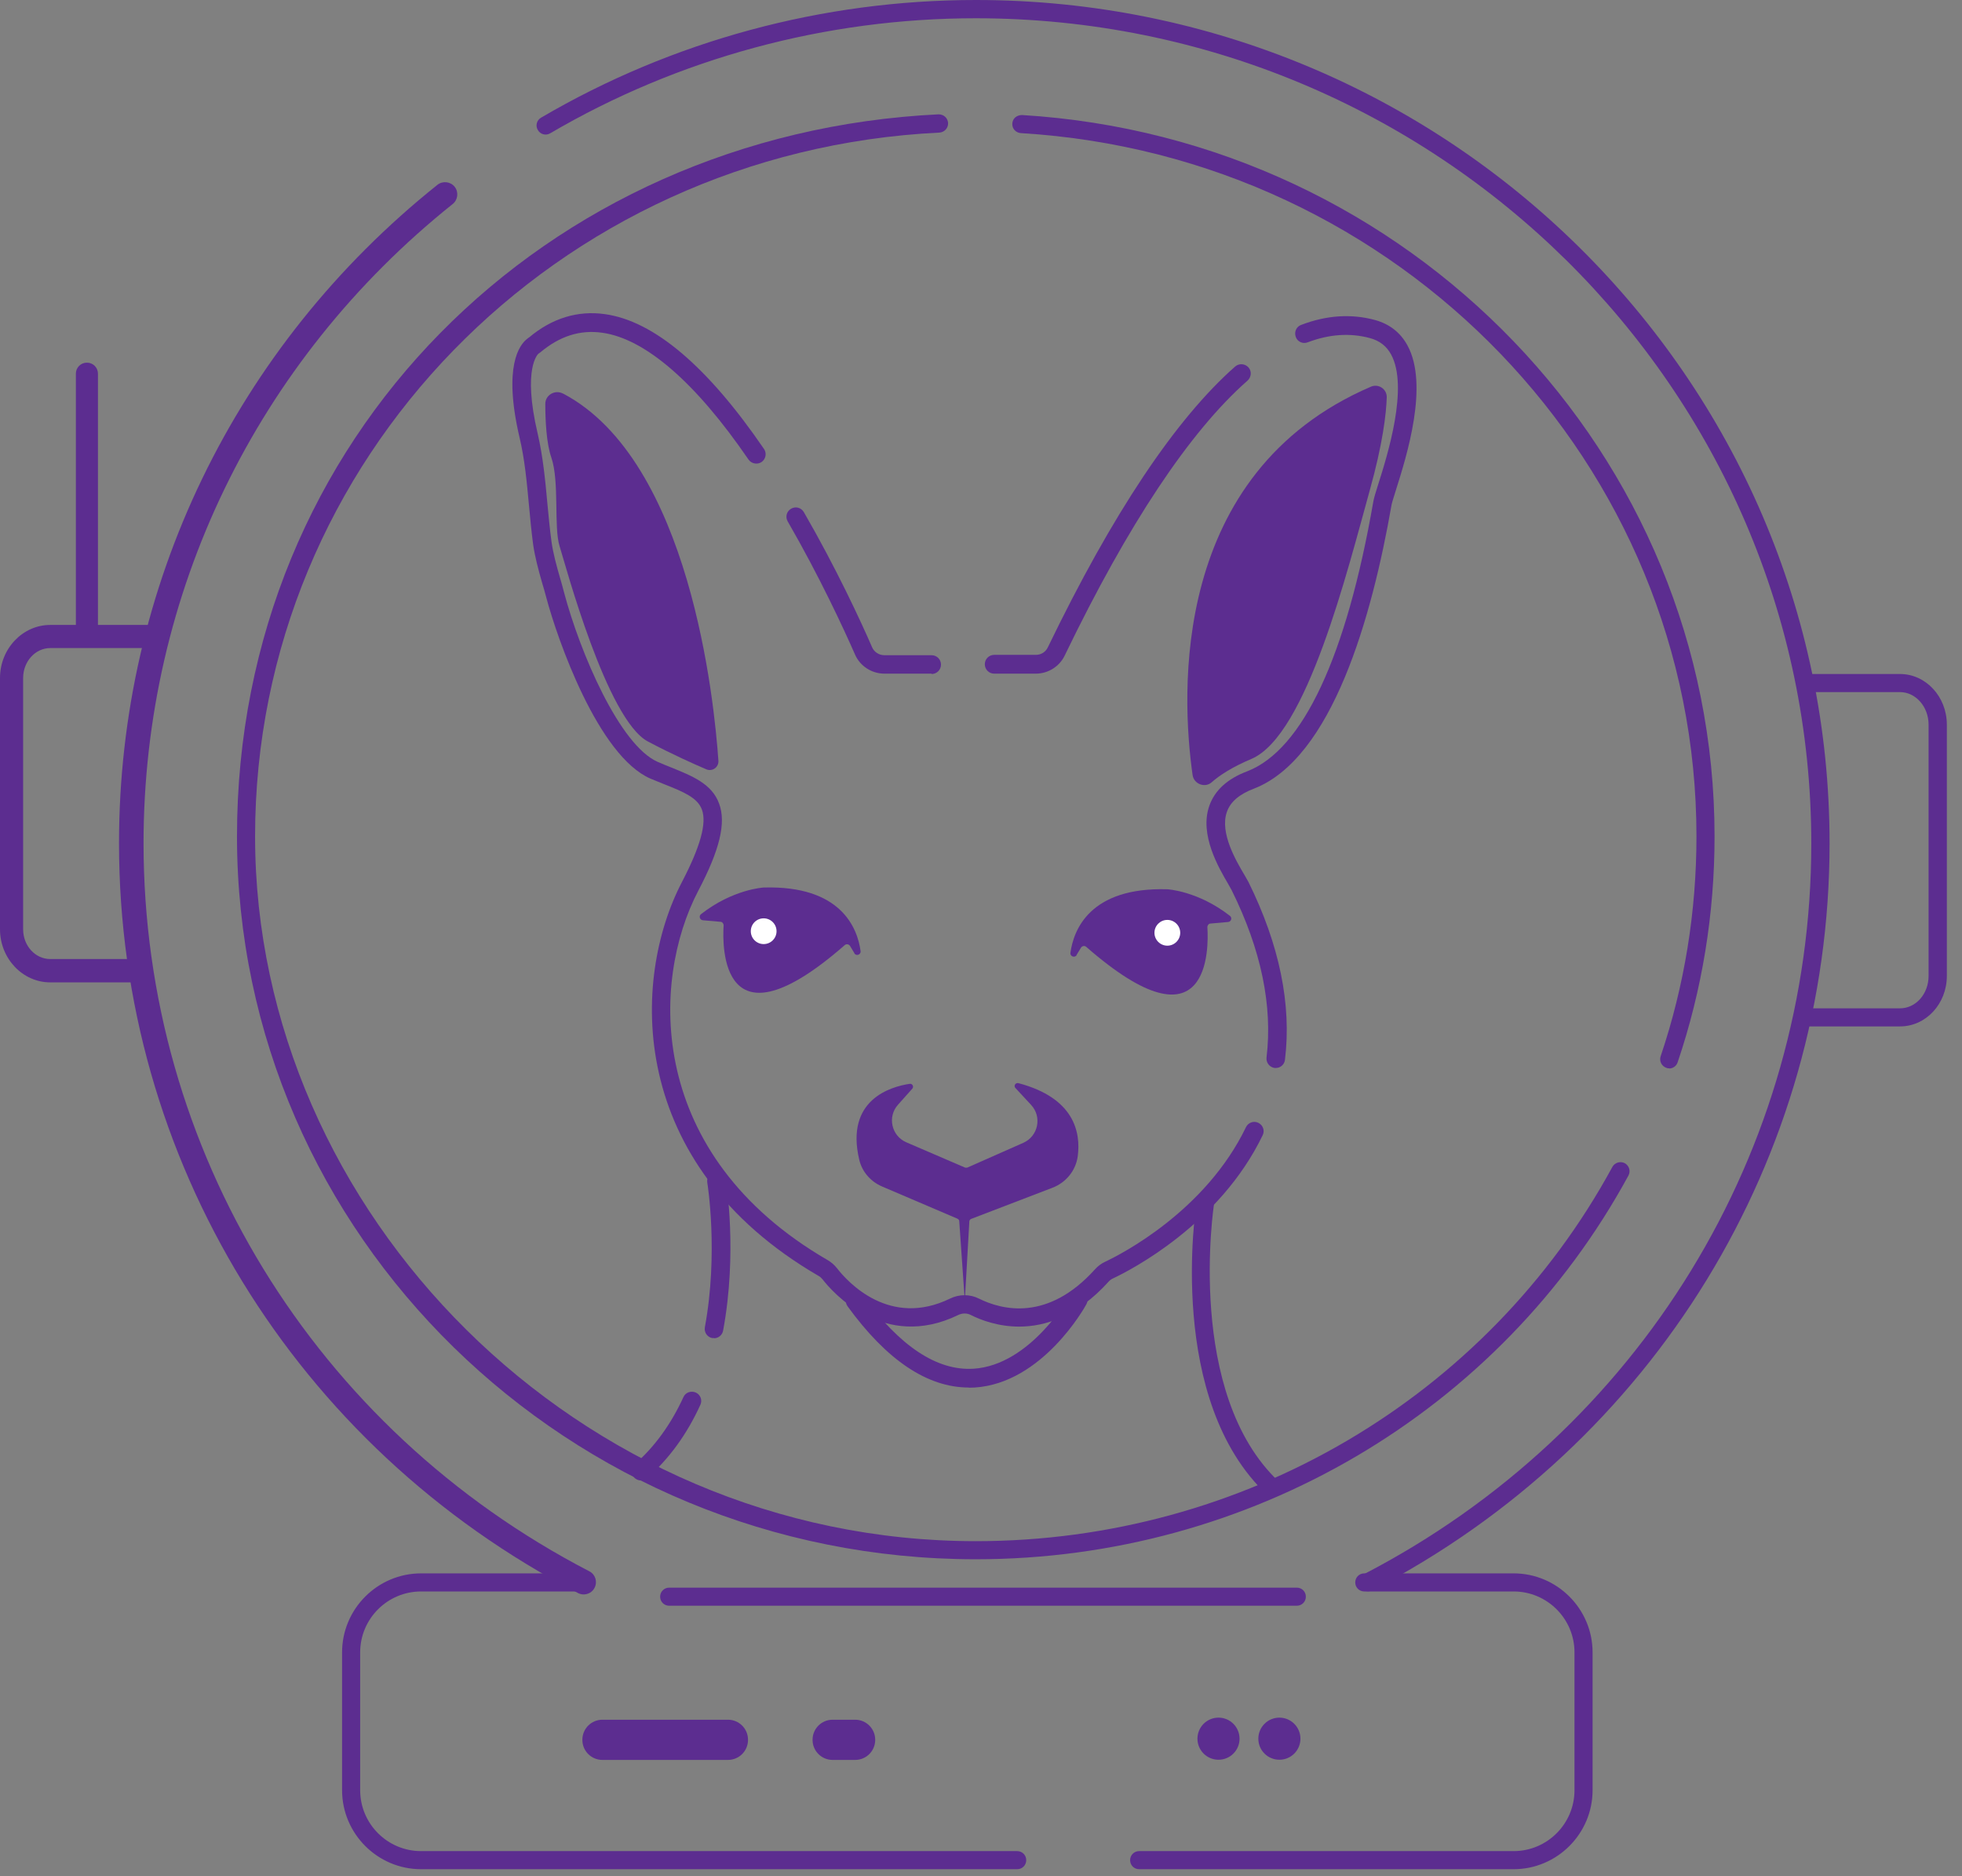 <svg width="91" height="87" viewBox="0 0 91 87" fill="none" xmlns="http://www.w3.org/2000/svg">
<rect x="0" y="0" width="91" height="87" fill="#808080" stroke="none"/>
<path d="M45.258 72.308C26.365 72.308 10.992 57.266 10.992 38.785C10.992 20.304 25.284 6.189 43.531 5.302C43.773 5.302 43.958 5.471 43.974 5.705C43.983 5.939 43.805 6.133 43.571 6.149C25.776 7.013 11.831 21.345 11.831 38.785C11.831 56.225 26.825 71.469 45.258 71.469C57.645 71.469 68.968 64.819 74.786 54.11C74.899 53.908 75.158 53.836 75.359 53.941C75.561 54.054 75.642 54.304 75.529 54.514C69.557 65.489 57.96 72.308 45.258 72.308Z" fill="#5C2D90"/>
<path d="M77.425 49.542C77.385 49.542 77.336 49.542 77.288 49.518C77.07 49.446 76.949 49.203 77.022 48.986C78.127 45.709 78.684 42.279 78.684 38.785C78.684 21.555 64.916 7.23 47.348 6.173C47.114 6.157 46.936 5.963 46.952 5.729C46.968 5.495 47.146 5.342 47.396 5.334C65.409 6.423 79.523 21.111 79.523 38.785C79.523 42.376 78.95 45.895 77.812 49.26C77.756 49.438 77.587 49.55 77.417 49.55L77.425 49.542Z" fill="#5C2D90"/>
<path d="M27.067 73.939C26.979 73.939 26.89 73.915 26.809 73.875C13.679 67.072 5.52 53.748 5.52 39.108C5.52 27.197 10.903 16.068 20.288 8.571C20.53 8.377 20.894 8.418 21.087 8.66C21.281 8.902 21.241 9.265 20.999 9.459C11.887 16.738 6.658 27.544 6.658 39.108C6.658 53.32 14.583 66.257 27.334 72.866C27.616 73.011 27.721 73.35 27.576 73.633C27.479 73.826 27.277 73.939 27.067 73.939Z" fill="#5C2D90"/>
<path d="M63.447 73.794C63.294 73.794 63.149 73.713 63.076 73.568C62.971 73.358 63.052 73.108 63.254 73.003C76.053 66.369 84.01 53.384 84.01 39.116C84.01 18.013 66.627 0.847 45.257 0.847C38.301 0.847 31.473 2.695 25.518 6.182C25.316 6.303 25.058 6.23 24.945 6.028C24.824 5.827 24.896 5.568 25.098 5.455C31.183 1.888 38.156 0 45.265 0C67.095 0 84.858 17.545 84.858 39.108C84.858 53.691 76.731 66.958 63.649 73.745C63.585 73.778 63.52 73.794 63.456 73.794H63.447Z" fill="#5C2D90"/>
<path d="M33.766 79.749H27.939C27.426 79.749 27.011 80.165 27.011 80.677V80.685C27.011 81.198 27.426 81.613 27.939 81.613H33.766C34.278 81.613 34.694 81.198 34.694 80.685V80.677C34.694 80.165 34.278 79.749 33.766 79.749Z" fill="#5C2D90"/>
<path d="M39.665 79.749H38.616C38.103 79.749 37.688 80.165 37.688 80.677V80.685C37.688 81.198 38.103 81.613 38.616 81.613H39.665C40.177 81.613 40.593 81.198 40.593 80.685V80.677C40.593 80.165 40.177 79.749 39.665 79.749Z" fill="#5C2D90"/>
<path d="M56.516 81.605C57.055 81.605 57.492 81.168 57.492 80.629C57.492 80.09 57.055 79.652 56.516 79.652C55.976 79.652 55.539 80.09 55.539 80.629C55.539 81.168 55.976 81.605 56.516 81.605Z" fill="#5C2D90"/>
<path d="M59.34 81.605C59.879 81.605 60.316 81.168 60.316 80.629C60.316 80.09 59.879 79.652 59.34 79.652C58.8 79.652 58.363 80.09 58.363 80.629C58.363 81.168 58.8 81.605 59.34 81.605Z" fill="#5C2D90"/>
<path d="M4.035 16.818H4.027C3.746 16.818 3.519 17.046 3.519 17.327V29.408C3.519 29.689 3.746 29.916 4.027 29.916H4.035C4.316 29.916 4.543 29.689 4.543 29.408V17.327C4.543 17.046 4.316 16.818 4.035 16.818Z" fill="#5C2D90"/>
<path d="M47.178 86.681H19.53C17.512 86.681 15.866 85.035 15.866 83.017V76.626C15.866 74.608 17.512 72.962 19.53 72.962H27.027C27.261 72.962 27.446 73.147 27.446 73.382C27.446 73.616 27.261 73.801 27.027 73.801H19.53C17.972 73.801 16.705 75.068 16.705 76.626V83.017C16.705 84.575 17.972 85.842 19.53 85.842H47.178C47.412 85.842 47.598 86.028 47.598 86.262C47.598 86.496 47.412 86.681 47.178 86.681Z" fill="#5C2D90"/>
<path d="M70.202 86.681H52.835C52.601 86.681 52.416 86.496 52.416 86.262C52.416 86.028 52.601 85.842 52.835 85.842H70.202C71.76 85.842 73.027 84.575 73.027 83.017V76.626C73.027 75.068 71.76 73.801 70.202 73.801H63.278C63.044 73.801 62.858 73.616 62.858 73.382C62.858 73.147 63.044 72.962 63.278 72.962H70.202C72.22 72.962 73.866 74.608 73.866 76.626V83.017C73.866 85.035 72.22 86.681 70.202 86.681Z" fill="#5C2D90"/>
<path d="M60.147 74.463H31.038C30.804 74.463 30.618 74.278 30.618 74.044C30.618 73.81 30.804 73.624 31.038 73.624H60.147C60.381 73.624 60.567 73.81 60.567 74.044C60.567 74.278 60.381 74.463 60.147 74.463Z" fill="#5C2D90"/>
<path d="M88.126 47.598H83.582V46.759H88.126C88.86 46.759 89.45 46.089 89.45 45.258V33.604C89.45 32.773 88.852 32.095 88.126 32.095H83.695V31.256H88.126C89.32 31.256 90.297 32.305 90.297 33.604V45.258C90.297 46.549 89.329 47.598 88.126 47.598Z" fill="#5C2D90"/>
<path d="M7.005 45.556H2.332C1.049 45.556 0 44.45 0 43.094V31.441C0 30.085 1.049 28.98 2.332 28.98H6.884V30.053H2.332C1.638 30.053 1.073 30.674 1.073 31.441V43.094C1.073 43.861 1.638 44.474 2.332 44.474H7.005V45.548V45.556Z" fill="#5C2D90"/>
<path d="M47.275 61.519C46.29 61.519 45.483 61.212 45.023 60.978C44.854 60.889 44.636 60.889 44.45 60.978C40.988 62.665 38.591 59.897 38.148 59.324C38.091 59.259 38.035 59.203 37.97 59.17C29.02 53.973 29.278 45.395 31.635 40.892C32.482 39.261 32.789 38.172 32.555 37.542C32.353 36.986 31.675 36.711 30.82 36.372C30.61 36.283 30.392 36.203 30.166 36.106C27.745 35.049 25.857 29.666 25.332 27.689C25.276 27.471 25.211 27.245 25.146 27.035C24.969 26.414 24.808 25.817 24.727 25.244C24.646 24.638 24.59 24.025 24.533 23.42C24.436 22.379 24.34 21.305 24.097 20.288C23.323 16.972 24.097 15.979 24.46 15.705C24.493 15.68 24.517 15.656 24.549 15.64C25.598 14.76 26.793 14.389 28.052 14.567C30.328 14.881 32.813 16.988 35.436 20.821C35.573 21.023 35.517 21.289 35.323 21.426C35.129 21.555 34.855 21.507 34.718 21.313C32.272 17.738 29.924 15.705 27.931 15.43C26.906 15.285 25.962 15.584 25.058 16.342L24.969 16.407C24.969 16.407 24.218 17.044 24.937 20.103C25.187 21.184 25.292 22.29 25.389 23.355C25.445 23.952 25.502 24.549 25.582 25.139C25.655 25.655 25.808 26.22 25.978 26.809C26.042 27.027 26.107 27.253 26.163 27.479C26.906 30.271 28.738 34.556 30.505 35.331C30.723 35.428 30.933 35.509 31.134 35.59C32.103 35.985 33.023 36.348 33.354 37.268C33.685 38.156 33.386 39.407 32.385 41.311C30.182 45.516 29.964 53.554 38.39 58.436C38.543 58.525 38.688 58.646 38.817 58.807C39.342 59.485 41.279 61.575 44.063 60.22C44.491 60.01 44.991 60.01 45.403 60.22C46.476 60.752 48.598 61.293 50.785 58.864C50.923 58.711 51.084 58.59 51.262 58.509C52.02 58.154 55.918 56.152 57.79 52.27C57.895 52.053 58.154 51.964 58.363 52.069C58.581 52.174 58.67 52.432 58.565 52.642C56.572 56.782 52.432 58.904 51.625 59.283C51.552 59.316 51.48 59.364 51.423 59.429C49.954 61.059 48.469 61.519 47.267 61.519H47.275Z" fill="#5C2D90"/>
<path d="M59.179 49.526C59.179 49.526 59.146 49.526 59.122 49.526C58.888 49.494 58.719 49.284 58.743 49.042C59.033 46.645 58.493 44.039 57.129 41.287C57.096 41.222 57.032 41.117 56.967 40.996C56.532 40.254 55.62 38.712 56.088 37.373C56.338 36.654 56.927 36.114 57.847 35.767C60.421 34.774 62.447 30.448 63.698 23.25C63.722 23.113 63.803 22.83 63.924 22.459C64.352 21.111 65.344 17.948 64.521 16.439C64.311 16.051 63.988 15.801 63.544 15.68C62.624 15.43 61.656 15.494 60.655 15.874C60.429 15.963 60.179 15.85 60.099 15.623C60.018 15.398 60.123 15.147 60.349 15.067C61.527 14.615 62.681 14.542 63.779 14.841C64.448 15.026 64.957 15.422 65.28 16.019C66.28 17.851 65.247 21.136 64.747 22.717C64.65 23.04 64.569 23.274 64.545 23.395C63.633 28.633 61.785 35.169 58.154 36.574C57.476 36.832 57.064 37.187 56.903 37.655C56.564 38.623 57.339 39.931 57.71 40.56C57.791 40.706 57.863 40.819 57.904 40.899C59.34 43.805 59.913 46.581 59.598 49.147C59.574 49.365 59.388 49.526 59.17 49.526H59.179Z" fill="#5C2D90"/>
<path d="M48.042 31.239H46.113C45.871 31.239 45.677 31.046 45.677 30.803C45.677 30.561 45.871 30.368 46.113 30.368H48.042C48.284 30.368 48.494 30.239 48.599 30.021C51.601 23.807 54.53 19.425 57.29 16.995C57.468 16.842 57.742 16.858 57.904 17.036C58.065 17.213 58.041 17.488 57.863 17.649C55.184 20.006 52.327 24.299 49.382 30.4C49.139 30.908 48.615 31.239 48.042 31.239Z" fill="#5C2D90"/>
<path d="M43.208 31.239H41.021C40.432 31.239 39.891 30.892 39.657 30.352C39.124 29.141 38.011 26.736 36.534 24.178C36.413 23.968 36.485 23.71 36.695 23.589C36.905 23.468 37.163 23.541 37.284 23.75C38.785 26.349 39.915 28.786 40.448 30.013C40.545 30.239 40.77 30.384 41.021 30.384H43.208C43.45 30.384 43.644 30.578 43.644 30.82C43.644 31.062 43.45 31.256 43.208 31.256V31.239Z" fill="#5C2D90"/>
<path d="M44.935 64.344C43.014 64.344 41.126 63.077 39.31 60.575C39.173 60.381 39.213 60.115 39.407 59.97C39.6 59.833 39.867 59.873 40.012 60.066C41.731 62.431 43.458 63.577 45.153 63.472C47.816 63.303 49.616 60.091 49.632 60.058C49.745 59.849 50.011 59.776 50.221 59.889C50.431 60.002 50.503 60.268 50.39 60.478C50.31 60.631 48.349 64.142 45.209 64.344C45.12 64.344 45.024 64.352 44.935 64.352V64.344Z" fill="#5C2D90"/>
<path fill-rule="evenodd" clip-rule="evenodd" d="M47.09 50.447L47.824 51.238C48.34 51.794 48.155 52.69 47.461 52.997L44.87 54.143C44.87 54.143 44.798 54.159 44.757 54.143L42.038 52.973C41.344 52.674 41.15 51.786 41.65 51.23L42.312 50.487C42.401 50.39 42.312 50.237 42.191 50.261C41.319 50.39 39.197 50.995 39.851 53.772C39.98 54.337 40.383 54.797 40.916 55.023L44.41 56.516C44.459 56.54 44.491 56.58 44.491 56.636L44.749 60.325L44.959 56.645C44.959 56.588 44.999 56.54 45.048 56.523L48.816 55.079C49.446 54.837 49.898 54.28 49.987 53.618C50.132 52.513 49.833 50.915 47.235 50.229C47.098 50.197 47.001 50.358 47.098 50.455L47.09 50.447Z" fill="#5C2D90"/>
<path fill-rule="evenodd" clip-rule="evenodd" d="M39.624 44.208C39.713 44.353 39.939 44.272 39.915 44.103C39.77 43.046 39.019 41.052 35.42 41.157C35.42 41.157 33.999 41.23 32.514 42.392C32.401 42.481 32.458 42.658 32.595 42.675L33.418 42.747C33.499 42.747 33.563 42.828 33.563 42.917C33.499 43.869 33.426 48.856 39.18 43.828C39.253 43.764 39.366 43.78 39.422 43.861L39.632 44.208H39.624Z" fill="#5C2D90"/>
<path d="M35.42 43.78C35.75 43.78 36.017 43.513 36.017 43.183C36.017 42.853 35.75 42.586 35.42 42.586C35.09 42.586 34.823 42.853 34.823 43.183C34.823 43.513 35.09 43.78 35.42 43.78Z" fill="white"/>
<path fill-rule="evenodd" clip-rule="evenodd" d="M49.938 44.289C49.85 44.434 49.624 44.353 49.648 44.184C49.793 43.127 50.544 41.133 54.143 41.238C54.143 41.238 55.563 41.311 57.048 42.473C57.161 42.562 57.105 42.739 56.967 42.755L56.144 42.828C56.064 42.828 55.999 42.909 55.999 42.998C56.064 43.95 56.136 48.937 50.382 43.91C50.31 43.845 50.197 43.861 50.14 43.942L49.93 44.289H49.938Z" fill="#5C2D90"/>
<path d="M54.143 43.854C54.472 43.854 54.74 43.586 54.74 43.256C54.74 42.927 54.472 42.659 54.143 42.659C53.813 42.659 53.545 42.927 53.545 43.256C53.545 43.586 53.813 43.854 54.143 43.854Z" fill="white"/>
<path d="M33.12 62.051C33.12 62.051 33.063 62.051 33.039 62.051C32.805 62.011 32.652 61.785 32.692 61.551C33.33 58.105 32.813 54.877 32.805 54.844C32.765 54.61 32.926 54.385 33.16 54.344C33.394 54.312 33.62 54.465 33.66 54.699C33.685 54.836 34.209 58.097 33.539 61.704C33.499 61.914 33.322 62.059 33.112 62.059L33.12 62.051Z" fill="#5C2D90"/>
<path d="M29.73 68.653C29.609 68.653 29.488 68.604 29.407 68.507C29.246 68.33 29.27 68.055 29.448 67.894C30.368 67.087 31.126 66.038 31.699 64.787C31.796 64.569 32.054 64.48 32.272 64.577C32.49 64.674 32.587 64.932 32.482 65.15C31.861 66.514 31.029 67.652 30.013 68.548C29.932 68.62 29.827 68.653 29.73 68.653Z" fill="#5C2D90"/>
<path d="M59.049 69.428C58.953 69.428 58.848 69.396 58.767 69.315C54.094 64.933 55.45 56.048 55.507 55.676C55.539 55.45 55.749 55.305 55.975 55.337C56.201 55.37 56.346 55.58 56.313 55.806C56.297 55.894 54.966 64.634 59.324 68.718C59.485 68.871 59.493 69.129 59.34 69.291C59.259 69.38 59.154 69.42 59.041 69.42L59.049 69.428Z" fill="#5C2D90"/>
<path fill-rule="evenodd" clip-rule="evenodd" d="M63.585 17.932C63.94 17.779 64.327 18.045 64.319 18.424C64.295 19.199 64.134 20.579 63.528 22.75C62.504 26.43 60.615 34.104 58.041 35.194C57.145 35.573 56.564 35.953 56.201 36.275C55.886 36.558 55.37 36.356 55.313 35.936C54.788 32.216 54.256 21.943 63.585 17.932Z" fill="#5C2D90"/>
<path fill-rule="evenodd" clip-rule="evenodd" d="M26.115 18.254C25.744 18.053 25.284 18.319 25.292 18.738C25.292 19.489 25.34 20.554 25.574 21.224C25.953 22.338 25.679 24.452 25.953 25.324C26.228 26.195 28.14 33.378 30.053 34.387C31.215 35 32.184 35.428 32.765 35.678C33.039 35.791 33.338 35.581 33.321 35.282C33.128 32.506 32.014 21.361 26.123 18.254H26.115Z" fill="#5C2D90"/>
</svg>
